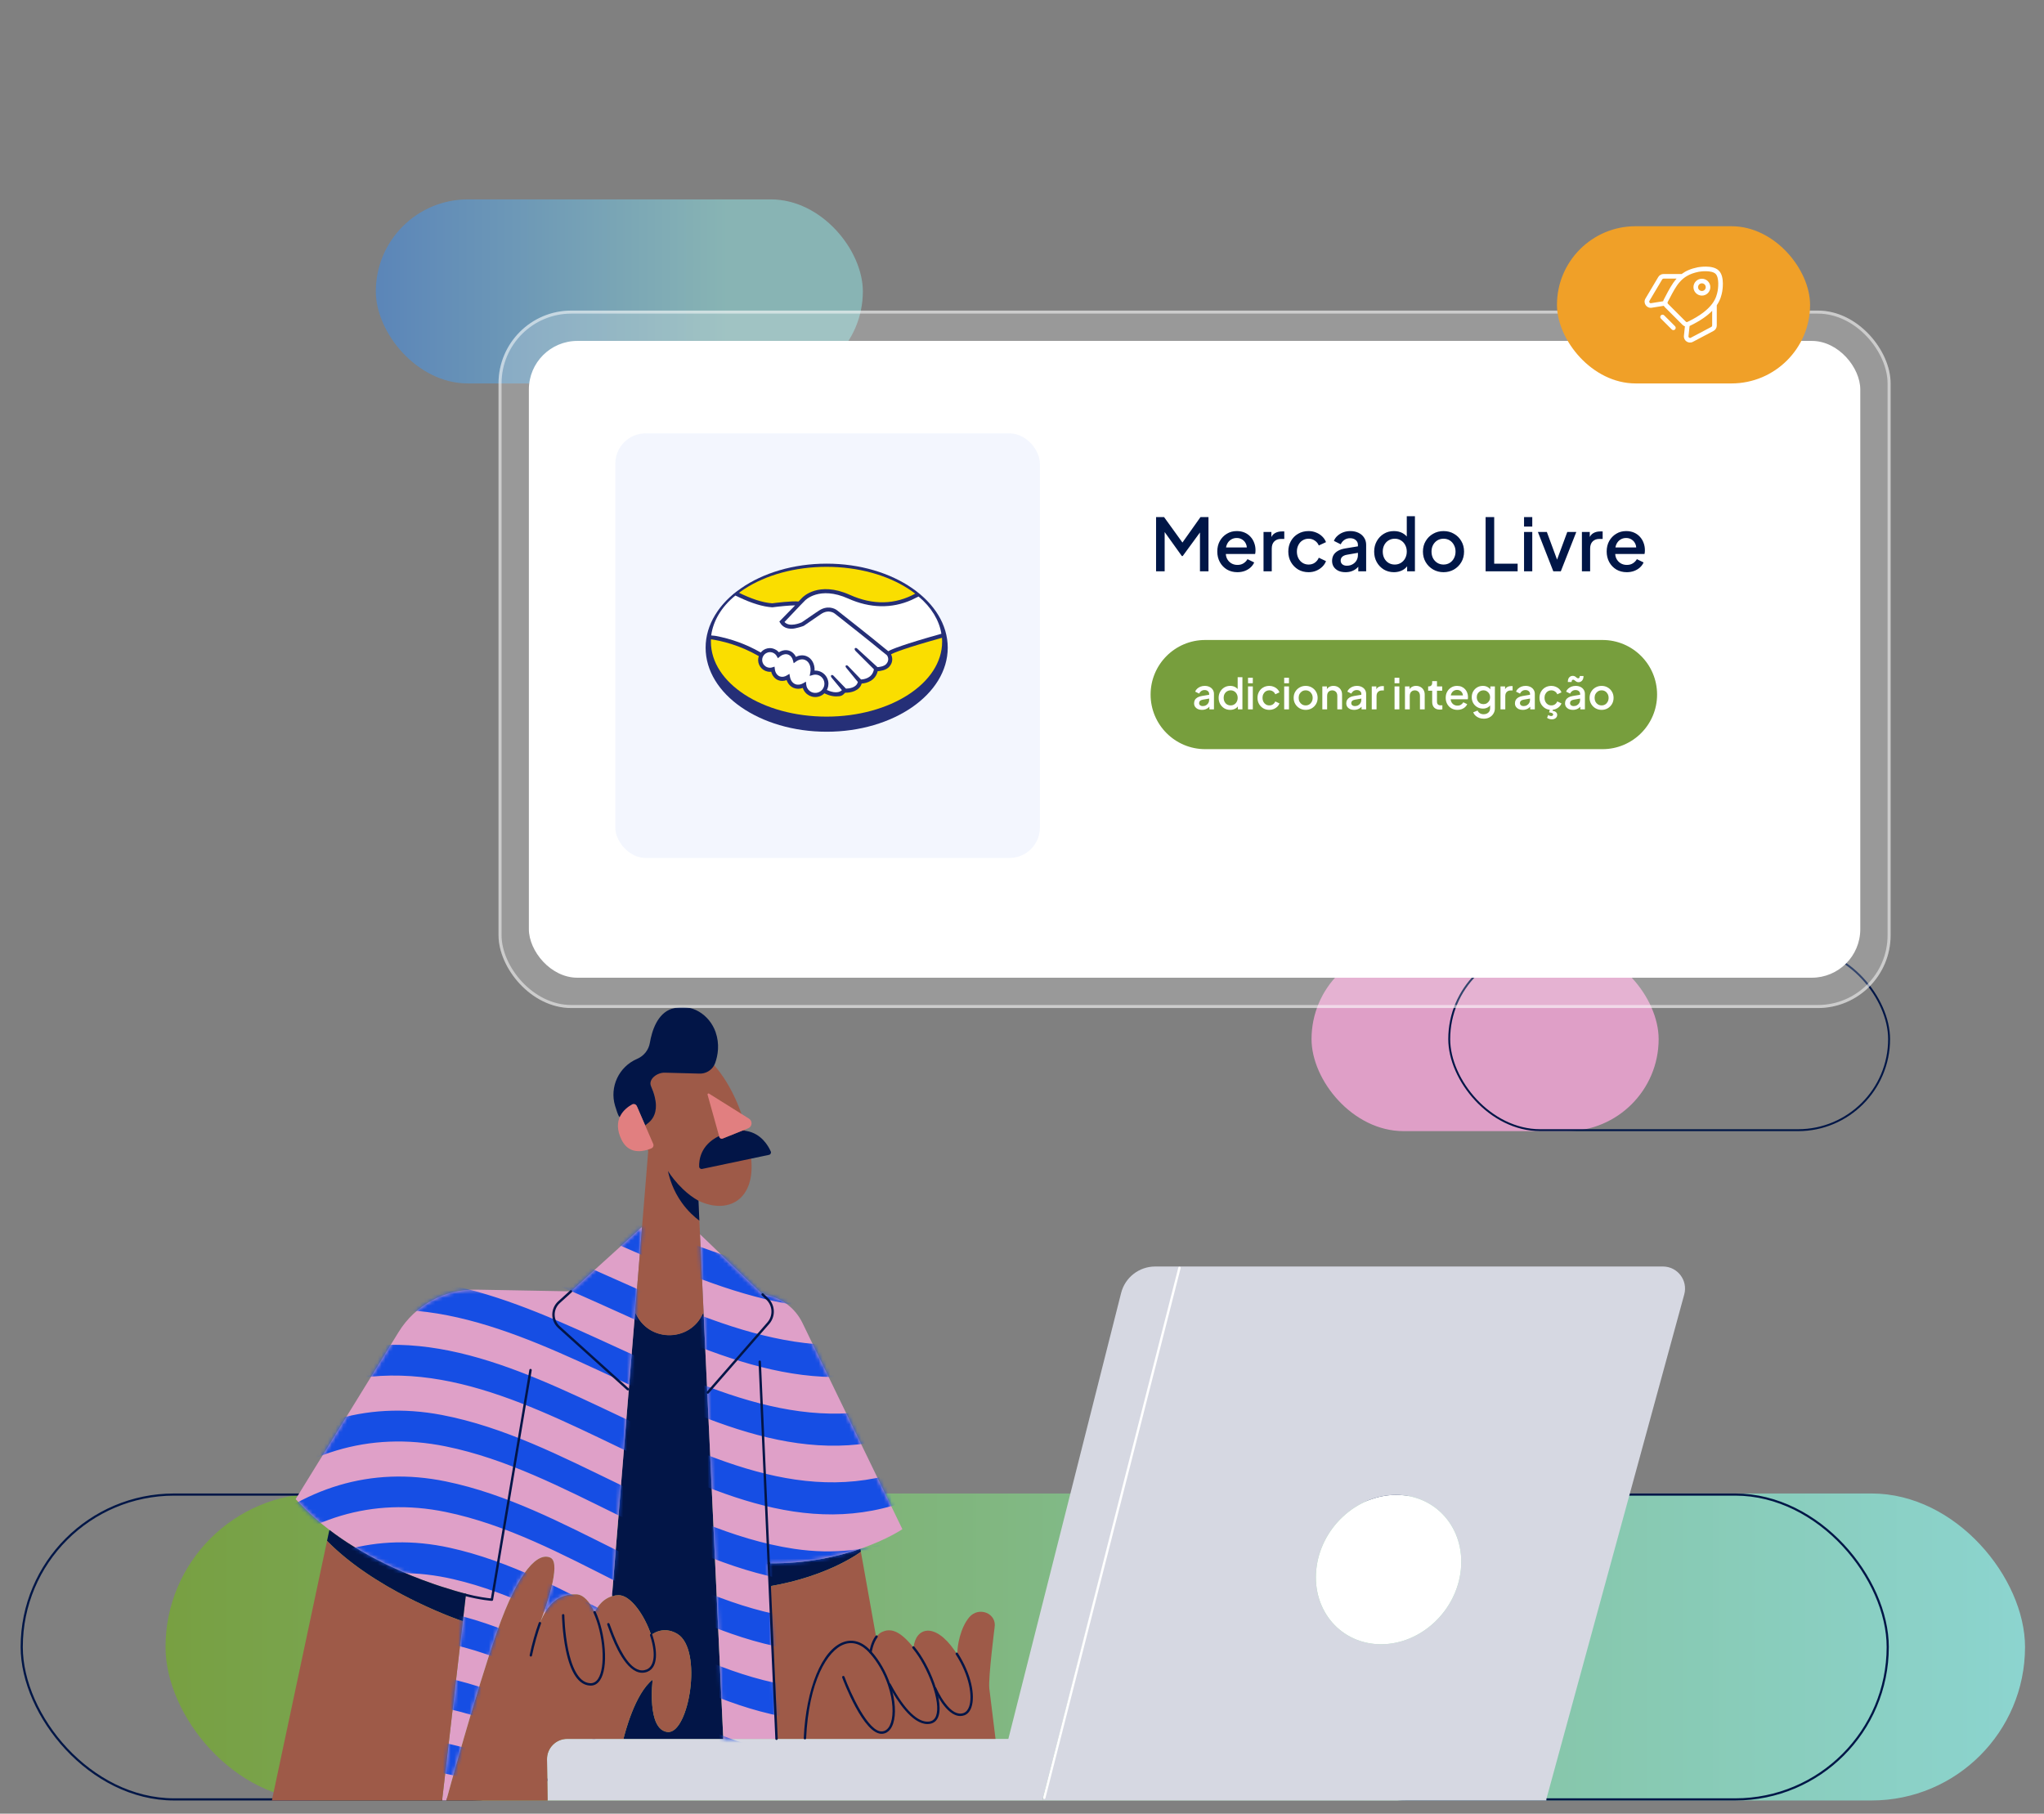 <svg width="533" height="473" viewBox="0 0 533 473" fill="none" xmlns="http://www.w3.org/2000/svg">
<rect x="0" y="0" width="533" height="473" fill="#808080" stroke="none"/>
<g clip-path="url(#clip0_571_16920)">
<rect x="43.16" y="389.5" width="484.894" height="80.064" rx="40.032" fill="url(#paint0_linear_571_16920)"/>
<rect x="5.665" y="389.782" width="157.309" height="79.5" rx="39.75" stroke="#001647" stroke-width="0.564"/>
<rect x="327.048" y="389.782" width="165.202" height="79.5" rx="39.75" stroke="#001647" stroke-width="0.564"/>
<g clip-path="url(#clip1_571_16920)">
<path d="M162.581 453.5H262.942L292.344 337.221C293.372 333.154 297.033 330.305 301.226 330.305H307.561V330.655L271.843 469.427V469.707H142.793V469.192L142.637 458.846C142.594 455.908 144.966 453.5 147.905 453.5H162.581Z" fill="#D6D8E2"/>
<path d="M433.632 330.305C437.433 330.305 440.191 333.919 439.19 337.586L403.237 469.192V469.707H271.844V469.427L307.562 330.655V330.305H433.632ZM380.942 409.344C382.024 398.589 374.459 389.871 364.047 389.871C353.635 389.871 344.317 398.589 343.235 409.344C342.152 420.1 349.715 428.818 360.13 428.818C370.544 428.818 379.859 420.1 380.942 409.344Z" fill="#D6D8E2"/>
<path d="M364.048 389.871C374.46 389.871 382.025 398.589 380.943 409.344C379.86 420.1 370.543 428.819 360.131 428.819C349.718 428.819 342.153 420.1 343.236 409.344C344.318 398.589 353.636 389.871 364.048 389.871Z" fill="white"/>
<path d="M224.376 404.081L224.492 404.73L224.416 404.744C224.416 404.744 216.179 411.069 200.76 413.684H200.715L200.449 407.716L200.526 407.712C210.312 407.82 218.414 405.972 224.326 403.933L224.376 404.081Z" fill="#021547"/>
<path d="M231.845 439.372L231.97 439.33C232.146 439.565 237.239 449.987 242.334 449.284C245.229 448.884 245.155 444.838 243.769 440.357L243.858 440.33C243.956 440.558 247.369 448.445 251.351 447.059C254.375 446.01 254.233 438.648 249.491 431.297L249.653 431.191C249.594 429.318 250.414 424.515 252.755 421.764C255.212 418.877 259.984 420.718 259.354 424.457C259.354 424.457 257.705 437.383 257.966 440.268L259.588 453.422V453.5H209.895V453.324C210.832 432.947 219.967 423.053 226.993 430.898C229.247 433.416 230.856 436.427 231.845 439.372Z" fill="#9E5A48"/>
<path d="M243.859 440.33L243.77 440.357C243.77 440.357 243.768 440.355 243.768 440.353C242.714 436.945 240.9 433.285 239.054 430.782C238.758 430.38 238.467 430.003 238.188 429.65L238.235 429.611C238.762 424.515 243.681 422.877 248.95 430.488C249.137 430.757 249.317 431.027 249.492 431.297C254.234 438.648 254.375 446.01 251.352 447.059C247.37 448.444 243.957 440.558 243.859 440.33Z" fill="#9E5A48"/>
<path d="M243.769 440.357C245.154 444.838 245.229 448.884 242.334 449.284C237.239 449.987 232.145 439.565 231.969 439.33L231.845 439.372C230.856 436.427 229.246 433.416 226.992 430.898C226.992 430.898 227.334 428.462 228.574 426.819C228.952 426.318 229.416 425.89 229.978 425.629C232.029 424.677 234.42 424.939 238.186 429.65C238.466 430.003 238.757 430.38 239.053 430.782C240.899 433.285 242.713 436.946 243.767 440.353C243.767 440.353 243.767 440.354 243.769 440.357Z" fill="#9E5A48"/>
<path d="M228.426 426.741L228.574 426.819C227.334 428.462 226.991 430.899 226.991 430.899C219.966 423.054 210.831 432.947 209.893 453.324V453.5H202.488V453.471L200.715 413.686H200.76C216.179 411.069 224.416 404.744 224.416 404.744L224.493 404.73L228.426 426.741Z" fill="#9E5A48"/>
<path d="M188.583 453.032V453.5H162.582C162.916 452.103 165.539 441.68 170.197 438.043C170.197 438.043 168.556 451.157 174.099 451.705C179.643 452.25 183.392 430.119 176.598 426.098C172.772 423.833 169.807 426.409 169.807 426.409H169.798C168.098 421.272 164.436 415.984 161.296 416.026C160.68 416.034 160.116 416.127 159.602 416.281L159.598 416.086L163.971 362.334L165.587 342.472L165.746 342.484L165.972 342.932C169.628 350.153 180.032 349.885 183.311 342.484L183.477 342.476L184.433 363.178L188.583 453.032Z" fill="#021547"/>
<path d="M155.034 420.443L155.13 420.399C155.13 420.399 156.451 417.214 159.603 416.281C160.117 416.127 160.681 416.034 161.297 416.026C164.437 415.984 168.099 421.272 169.799 426.411H169.808C169.808 426.411 172.773 423.833 176.599 426.098C183.393 430.119 179.644 452.25 174.1 451.705C168.557 451.157 170.198 438.043 170.198 438.043C165.54 441.68 162.917 452.103 162.583 453.5H147.907C144.968 453.5 142.596 455.908 142.639 458.847L142.795 469.193V469.707H116.336C116.62 468.662 124.011 441.549 129.6 425.55C135.3 409.234 140.452 404.705 143.575 406.267C146.511 407.735 142.183 419.665 140.786 423.321C142.824 418.242 145.669 415.63 150.29 415.791C152.168 415.858 153.805 417.753 155.034 420.443Z" fill="#9E5A48"/>
<path d="M224.33 403.933C231.368 401.507 235.308 398.811 235.308 398.811L209.245 345.01C207.311 341.014 203.518 338.237 199.121 337.598L198.889 337.565L198.86 337.594L182.612 321.96L182.531 321.964L183.479 342.476L184.435 363.178L188.585 453.032V453.5H202.491V453.471L200.718 413.686L200.453 407.716L200.529 407.712C210.315 407.82 218.418 405.972 224.33 403.933Z" fill="#DFA0C8"/>
<path d="M148.883 336.785L124.253 336.337C116.008 336.155 108.283 340.356 103.955 347.378L77.098 390.966C78.701 392.739 80.403 394.4 82.174 395.956C83.398 397.03 84.652 398.054 85.932 399.029C86.811 399.699 87.703 400.348 88.603 400.974C88.779 401.097 88.955 401.219 89.132 401.339C89.517 401.603 89.903 401.862 90.293 402.117C90.432 402.208 90.569 402.299 90.708 402.388C91.803 403.102 92.908 403.782 94.015 404.433C94.214 404.549 94.411 404.665 94.611 404.78C94.756 404.865 94.903 404.95 95.052 405.033C95.233 405.136 95.413 405.238 95.596 405.339C95.799 405.456 96.004 405.57 96.209 405.682C96.413 405.794 96.618 405.906 96.821 406.015C97.026 406.127 97.232 406.237 97.435 406.345L101.099 408.197C101.303 408.295 101.504 408.39 101.705 408.485C105.591 410.321 109.363 411.807 112.787 412.998C112.982 413.066 113.177 413.133 113.37 413.199C113.757 413.332 114.141 413.46 114.519 413.585C114.707 413.647 114.894 413.709 115.081 413.769C116.196 414.134 117.266 414.464 118.278 414.761C118.446 414.81 118.614 414.86 118.778 414.908C118.944 414.955 119.108 415.003 119.27 415.049C119.491 415.113 119.711 415.175 119.927 415.235C120.184 415.306 120.435 415.376 120.684 415.443C120.987 415.526 121.283 415.605 121.571 415.681L121.48 416.026L120.7 422.767L115.273 469.661V469.707H116.335C116.619 468.662 124.01 441.549 129.599 425.55C135.3 409.234 140.451 404.705 143.574 406.266C146.51 407.735 142.182 419.665 140.785 423.321C142.823 418.242 145.668 415.629 150.289 415.791C152.168 415.858 153.804 417.753 155.034 420.443L155.129 420.399C155.129 420.399 156.45 417.214 159.602 416.281L159.598 416.086L163.971 362.334L165.587 342.472L167.408 320.085L167.308 320.077L148.883 336.785Z" fill="#DFA0C8"/>
<path d="M121.57 415.681L121.479 416.026L120.699 422.767L120.465 422.74C120.465 422.74 120.162 422.639 119.606 422.438C119.536 422.413 119.463 422.386 119.384 422.359C119.015 422.224 118.559 422.054 118.024 421.849C117.906 421.803 117.783 421.755 117.657 421.708C117.582 421.679 117.505 421.647 117.429 421.618C117.31 421.573 117.19 421.525 117.066 421.475C116.844 421.388 116.614 421.297 116.375 421.2C116.244 421.148 116.11 421.092 115.973 421.038C115.801 420.967 115.622 420.895 115.442 420.82C115.322 420.77 115.199 420.718 115.075 420.667C114.7 420.511 114.308 420.345 113.901 420.171C113.721 420.094 113.538 420.015 113.354 419.935C113.076 419.814 112.792 419.69 112.501 419.559C112.404 419.518 112.306 419.474 112.209 419.431C111.817 419.256 111.417 419.074 111.006 418.885C110.739 418.761 110.465 418.634 110.189 418.506C109.623 418.242 109.042 417.964 108.449 417.674C108.339 417.62 108.227 417.566 108.117 417.512C107.759 417.338 107.396 417.158 107.029 416.971C106.651 416.78 106.27 416.585 105.884 416.386C105.575 416.229 105.264 416.065 104.951 415.899C104.563 415.692 104.171 415.482 103.775 415.269C102.999 414.848 102.213 414.408 101.421 413.95C101.177 413.809 100.934 413.666 100.689 413.523C99.708 412.946 98.723 412.345 97.736 411.718C97.489 411.561 97.245 411.403 96.998 411.243C96.751 411.084 96.504 410.922 96.26 410.758C96.034 410.609 95.81 410.46 95.586 410.308C95.132 409.999 94.677 409.686 94.227 409.367C94.03 409.23 93.833 409.089 93.638 408.946C93.607 408.927 93.578 408.904 93.549 408.884C93.417 408.788 93.284 408.693 93.153 408.595L92.606 408.191C92.38 408.023 92.154 407.853 91.93 407.681C91.89 407.652 91.851 407.623 91.814 407.592C91.621 407.444 91.428 407.295 91.237 407.146C91.187 407.108 91.14 407.071 91.092 407.032C90.893 406.876 90.694 406.716 90.495 406.557C90.466 406.536 90.437 406.511 90.408 406.486C90.227 406.343 90.049 406.196 89.871 406.049C89.781 405.976 89.692 405.904 89.605 405.829C89.433 405.688 89.263 405.545 89.095 405.4C89.082 405.391 89.072 405.383 89.064 405.373C88.84 405.184 88.616 404.991 88.396 404.796C88.203 404.628 88.012 404.46 87.824 404.288C87.737 404.211 87.65 404.133 87.562 404.054C87.415 403.919 87.27 403.786 87.125 403.651C87.077 403.608 87.031 403.564 86.984 403.519C86.808 403.355 86.631 403.189 86.457 403.021C86.418 402.984 86.376 402.944 86.337 402.905C86.167 402.741 85.997 402.575 85.829 402.407C85.777 402.359 85.727 402.308 85.675 402.256C85.543 402.123 85.412 401.992 85.281 401.858L85.818 399.334L85.93 399.029C86.81 399.699 87.701 400.348 88.601 400.974C88.778 401.097 88.954 401.219 89.13 401.339C89.516 401.603 89.902 401.862 90.291 402.117C90.428 402.208 90.567 402.299 90.706 402.389C91.801 403.102 92.906 403.782 94.014 404.433C94.211 404.549 94.41 404.666 94.609 404.78C94.754 404.865 94.901 404.95 95.051 405.033C95.231 405.136 95.414 405.24 95.594 405.339C95.799 405.456 96.003 405.57 96.208 405.682C96.413 405.796 96.616 405.906 96.82 406.016C97.025 406.128 97.23 406.237 97.433 406.345C98.456 406.889 99.474 407.409 100.49 407.903C100.693 408.002 100.897 408.102 101.098 408.197C101.301 408.295 101.502 408.392 101.703 408.485C105.59 410.321 109.362 411.808 112.785 412.998C112.98 413.066 113.175 413.133 113.368 413.199C113.756 413.332 114.14 413.46 114.517 413.585C114.706 413.649 114.894 413.709 115.079 413.769C116.195 414.134 117.265 414.464 118.277 414.761C118.445 414.812 118.613 414.86 118.777 414.908C118.942 414.955 119.106 415.003 119.268 415.049C119.49 415.113 119.71 415.175 119.925 415.235C120.183 415.308 120.436 415.376 120.682 415.443C120.985 415.526 121.282 415.605 121.57 415.681Z" fill="#021547"/>
<path d="M85.677 402.256C85.728 402.308 85.778 402.36 85.83 402.407C85.998 402.577 86.168 402.741 86.338 402.905C86.377 402.944 86.419 402.984 86.458 403.021C86.632 403.189 86.809 403.355 86.985 403.519C87.033 403.564 87.078 403.608 87.126 403.651C87.271 403.786 87.416 403.921 87.564 404.054C87.651 404.133 87.738 404.211 87.825 404.288C88.014 404.46 88.204 404.63 88.397 404.796C88.617 404.991 88.841 405.184 89.065 405.373C89.073 405.383 89.084 405.391 89.096 405.4C89.264 405.545 89.434 405.688 89.606 405.829C89.693 405.904 89.782 405.976 89.872 406.049C90.05 406.198 90.228 406.343 90.409 406.486C90.438 406.511 90.467 406.536 90.496 406.557C90.695 406.719 90.892 406.876 91.093 407.032C91.141 407.071 91.189 407.108 91.238 407.146C91.429 407.297 91.622 407.444 91.815 407.592C91.852 407.623 91.891 407.652 91.931 407.681C92.155 407.853 92.381 408.023 92.607 408.191C92.79 408.328 92.972 408.463 93.154 408.595C93.287 408.693 93.418 408.788 93.55 408.884C93.58 408.904 93.609 408.927 93.64 408.946C93.837 409.089 94.032 409.23 94.229 409.367C94.679 409.686 95.133 409.999 95.587 410.308C95.811 410.46 96.037 410.611 96.261 410.758C96.508 410.922 96.752 411.084 96.999 411.243C97.246 411.405 97.491 411.563 97.737 411.718C98.725 412.347 99.712 412.948 100.69 413.523C100.935 413.668 101.18 413.811 101.423 413.95C102.215 414.408 103.001 414.848 103.776 415.269C104.172 415.484 104.564 415.694 104.952 415.899C105.265 416.065 105.576 416.229 105.885 416.386C106.271 416.585 106.653 416.78 107.03 416.971C107.397 417.158 107.76 417.338 108.119 417.512C108.231 417.568 108.341 417.622 108.45 417.674C109.044 417.965 109.624 418.242 110.19 418.506C110.466 418.636 110.738 418.763 111.007 418.885C111.418 419.074 111.818 419.256 112.21 419.431C112.31 419.474 112.405 419.518 112.503 419.559C112.793 419.69 113.077 419.814 113.355 419.935C113.542 420.015 113.724 420.094 113.902 420.171C114.309 420.345 114.701 420.511 115.076 420.667C115.201 420.718 115.323 420.77 115.443 420.82C115.624 420.895 115.802 420.967 115.974 421.038C116.111 421.094 116.246 421.148 116.376 421.2C116.615 421.297 116.845 421.388 117.067 421.475C117.191 421.523 117.312 421.571 117.43 421.618C117.507 421.648 117.583 421.679 117.658 421.708C117.784 421.755 117.907 421.803 118.025 421.849C118.56 422.054 119.016 422.224 119.385 422.359C119.464 422.386 119.537 422.413 119.607 422.438C120.163 422.639 120.466 422.74 120.466 422.74L120.7 422.767L115.273 469.661V469.707H70.891V469.582L85.282 401.858C85.413 401.992 85.544 402.123 85.677 402.256Z" fill="#9E5A48"/>
<path d="M195.885 302.239C196.949 312.887 189.876 316.861 182.055 313.115L182.371 318.451L182.532 322.004L183.48 342.515L183.314 342.523C180.036 349.925 169.632 350.192 165.976 342.971L165.75 342.523L165.59 342.511L167.411 320.125L169.028 300.248L168.912 299.883C169.283 299.767 168.159 293.353 168.159 293.353C168.159 293.353 173.244 291.231 169.702 283.16C168.906 281.348 171.274 279.564 173.254 279.616L182.356 279.859C183.928 279.902 185.38 279.069 186.132 277.731C186.309 277.909 190.384 282.102 193.289 290.366L193.368 290.561L195.881 302.203C195.883 302.216 195.883 302.226 195.885 302.239Z" fill="#9E5A48"/>
<path d="M200.99 300.302C200.347 298.84 198.518 295.623 194.657 294.958C194.333 294.9 193.997 294.862 193.643 294.844L188.454 296.926C188.087 297.073 187.674 296.87 187.569 296.488L187.506 296.266C182.617 298.643 182.258 302.616 182.318 304.265C182.332 304.659 182.702 304.941 183.087 304.86L195.882 302.164L200.538 301.183C200.936 301.1 201.156 300.673 200.992 300.302H200.99Z" fill="#021547"/>
<path d="M182.365 318.354C181.054 317.362 179.379 315.863 177.834 313.721C175.519 310.507 174.586 307.348 174.18 305.401C175.032 306.753 176.316 308.42 178.091 310.125C179.416 311.396 180.766 312.385 182.145 313.161L182.365 318.356V318.354Z" fill="#021547"/>
<path d="M186.202 277.868C185.449 279.205 183.997 280.039 182.426 279.995L173.324 279.753C171.343 279.701 168.975 281.484 169.771 283.297C170.157 284.178 170.491 285.087 170.721 286.022C170.9 286.741 171.018 287.478 171.039 288.218C171.053 288.796 171.007 289.377 170.877 289.941C170.771 290.395 170.613 290.835 170.396 291.248C170.217 291.586 170 291.903 169.749 292.191C169.55 292.421 169.33 292.635 169.095 292.83C168.95 292.952 168.797 293.064 168.647 293.18C168.575 293.236 168.303 293.543 168.216 293.46C168.208 293.452 168.202 293.429 168.197 293.417C168.177 293.371 168.158 293.326 168.137 293.278L167.94 292.824L167.345 291.451L166.688 289.935L166.215 288.842L166.122 288.626C165.916 288.154 165.348 287.955 164.896 288.203C163.988 288.703 162.582 289.682 161.794 291.256C161.771 291.302 161.75 291.345 161.727 291.391L161.427 291.19C161.153 290.771 160.782 289.707 160.386 288.386C158.911 283.454 161.385 278.202 166.111 276.163C166.128 276.157 166.147 276.149 166.163 276.142C167.895 275.396 169.147 273.832 169.46 271.974C169.983 268.89 171.391 264.322 175.188 263.084C180.397 261.386 185.082 264.782 186.604 269.175C187.703 272.341 187.206 275.213 186.498 277.212C186.417 277.441 186.318 277.658 186.202 277.866V277.868Z" fill="#021547"/>
<path d="M195.31 291.739C196.295 292.355 196.165 293.829 195.086 294.263L193.643 294.844L188.454 296.926C188.087 297.073 187.675 296.87 187.569 296.488L187.507 296.266L184.506 285.495C184.444 285.273 184.688 285.091 184.885 285.213L193.224 290.433L195.312 291.739H195.31Z" fill="#E17F80"/>
<path d="M170.334 298.327C170.527 298.771 170.324 299.29 169.88 299.483C169.608 299.599 169.282 299.727 168.911 299.843H168.909C166.931 300.468 163.77 300.76 162.06 297.222C160.822 294.657 160.969 292.687 161.657 291.217C161.68 291.171 161.701 291.127 161.724 291.082C162.512 289.508 163.918 288.529 164.826 288.029C165.278 287.78 165.846 287.979 166.052 288.452L168.159 293.313L170.334 298.327Z" fill="#E17F80"/>
<mask id="mask0_571_16920" style="mask-type:luminance" maskUnits="userSpaceOnUse" x="77" y="320" width="159" height="150">
<path d="M224.328 403.934C231.366 401.507 235.306 398.811 235.306 398.811L209.244 345.01C207.309 341.014 203.516 338.237 199.119 337.598L198.887 337.565L198.858 337.594L182.61 321.96L182.529 321.964L183.477 342.476L184.433 363.178L188.583 453.032V453.5H202.489V453.471L200.716 413.686L200.451 407.716L200.528 407.712C210.314 407.82 218.416 405.972 224.328 403.934ZM148.883 336.785L124.253 336.337C116.008 336.155 108.283 340.356 103.955 347.378L77.098 390.966C78.701 392.739 80.403 394.401 82.174 395.956C83.398 397.03 84.652 398.054 85.932 399.029C86.811 399.699 87.703 400.348 88.603 400.974C88.779 401.097 88.955 401.219 89.132 401.339C89.517 401.603 89.903 401.862 90.293 402.117C90.432 402.208 90.569 402.299 90.708 402.389C91.803 403.102 92.908 403.782 94.015 404.433C94.214 404.549 94.411 404.666 94.611 404.78C94.756 404.865 94.903 404.95 95.052 405.033C95.233 405.136 95.413 405.238 95.596 405.34C95.799 405.456 96.004 405.57 96.209 405.682C96.413 405.794 96.618 405.906 96.821 406.016C97.026 406.128 97.232 406.237 97.435 406.345L101.099 408.197C101.303 408.295 101.504 408.39 101.705 408.485C105.591 410.321 109.363 411.808 112.787 412.998C112.982 413.066 113.177 413.133 113.37 413.199C113.757 413.332 114.141 413.46 114.519 413.585C114.707 413.647 114.894 413.709 115.081 413.769C116.196 414.134 117.266 414.464 118.278 414.761C118.446 414.81 118.614 414.86 118.778 414.908C118.944 414.956 119.108 415.003 119.27 415.049C119.491 415.113 119.711 415.175 119.927 415.236C120.184 415.306 120.435 415.377 120.684 415.443C120.987 415.526 121.283 415.605 121.571 415.681L121.48 416.026L120.7 422.767L115.273 469.661V469.707H116.335C116.619 468.662 124.01 441.549 129.599 425.55C135.3 409.234 140.451 404.705 143.574 406.267C146.51 407.735 142.182 419.665 140.785 423.321C142.823 418.242 145.668 415.63 150.289 415.791C152.168 415.858 153.804 417.753 155.034 420.443L155.129 420.399C155.129 420.399 156.45 417.214 159.602 416.281L159.598 416.086L163.971 362.334L165.587 342.472L167.408 320.085L167.308 320.077L148.883 336.785Z" fill="white"/>
</mask>
<g mask="url(#mask0_571_16920)">
<path d="M71.459 476.098C84.658 464.298 100.122 458.923 117.639 462.882C132.222 466.177 145.479 473.948 158.349 481.258C171.036 488.466 183.873 496.172 198.016 500.179C215.358 505.091 231.241 501.545 245.239 490.247C245.588 487.319 245.934 484.389 246.282 481.461C231.992 493.117 215.734 496.759 197.966 491.765C183.866 487.802 171.024 480.181 158.334 473.077C145.44 465.86 132.203 458.235 117.656 454.938C99.697 450.869 83.874 456.395 70.384 468.57C70.743 471.08 71.102 473.589 71.461 476.098H71.459ZM249.565 376.759C192.114 413.562 140.877 333.712 82.286 354.112C82.555 356.735 82.825 359.356 83.092 361.979C141.168 342.136 191.633 421.536 248.626 385.398C248.939 382.518 249.252 379.637 249.563 376.759H249.565ZM251.572 358.261C193.134 396.46 140.251 315.708 80.556 337.266C80.826 339.89 81.095 342.511 81.363 345.134C140.548 324.127 192.653 404.437 250.633 366.9C250.946 364.02 251.259 361.14 251.57 358.261H251.572ZM255.589 321.261C195.197 362.241 138.978 279.697 77.099 303.574C77.369 306.197 77.638 308.819 77.906 311.442C139.272 288.11 194.718 370.225 254.65 329.901C254.963 327.02 255.276 324.14 255.587 321.261H255.589ZM253.582 339.761C194.179 379.357 139.606 297.693 78.829 320.421C79.098 323.045 79.368 325.666 79.635 328.289C139.911 306.106 193.684 387.35 252.642 348.403C252.956 345.522 253.269 342.642 253.58 339.763L253.582 339.761ZM67.375 425.084C82.116 412.421 99.203 407.432 118.261 411.859C133.431 415.383 147.358 423.062 161.07 430.179C174.69 437.25 188.675 444.681 203.88 447.638C223.502 451.454 240.499 444.641 254.766 431.145C255.125 428.201 255.484 425.254 255.842 422.309C241.608 435.88 224.595 442.955 204.911 439.447C189.354 436.674 175.009 429.126 161.086 421.996C147.051 414.81 132.794 407.059 117.262 403.652C98.141 399.458 81.019 404.78 66.33 417.506C66.678 420.032 67.025 422.558 67.373 425.084H67.375ZM65.14 408.859C79.795 396.041 96.937 390.359 116.194 394.315C132.108 397.584 146.723 405.404 161.103 412.656C175.072 419.7 189.418 427.106 204.963 429.882C225.157 433.489 242.531 426.204 257.066 412.224C257.425 409.28 257.783 406.333 258.142 403.388C243.317 417.749 225.592 425.181 204.942 421.511C189.443 418.755 175.082 411.422 161.117 404.475C146.728 397.316 132.118 389.606 116.241 386.35C96.537 382.308 79.051 388.096 64.093 401.283C64.441 403.809 64.787 406.335 65.136 408.861L65.14 408.859ZM61.863 385.056C62.212 387.582 62.558 390.108 62.906 392.634C78.18 379.046 96.032 373.113 116.233 377.219C132.085 380.44 146.734 388.071 161.14 395.133C175.455 402.15 190.166 409.518 206.047 412.141C226.808 415.571 244.596 407.733 259.374 393.301C259.733 390.357 260.091 387.41 260.45 384.465C245.7 398.971 227.934 407.063 207.08 403.934C190.851 401.497 175.781 394.021 161.157 386.947C146.425 379.822 131.446 372.124 115.233 369.026C94.967 365.152 77.072 371.421 61.863 385.054V385.056ZM71.844 457.534C86.072 445.792 102.393 441.744 120.289 446.499C134.772 450.346 147.976 458.048 161.001 465.225C173.927 472.347 187.191 479.841 201.713 483.132C220.145 487.309 236.393 481.544 250.158 468.987C250.517 466.042 250.876 463.096 251.234 460.151C237.166 473.099 220.613 478.993 201.699 474.721C187.213 471.449 173.956 464.07 161.016 457.042C147.675 449.799 134.136 441.989 119.29 438.277C101.269 433.773 84.977 438.138 70.797 449.956C71.145 452.482 71.492 455.008 71.84 457.534H71.844ZM69.609 441.309C83.748 429.397 100.112 424.661 118.226 428.924C133.458 432.51 147.352 440.386 161.036 447.702C174.308 454.799 187.933 462.266 202.8 465.377C221.816 469.356 238.427 463.112 252.464 450.066C252.823 447.122 253.182 444.175 253.54 441.23C239.217 454.653 222.272 461.043 202.783 456.991C187.962 453.909 174.327 446.516 161.055 439.521C147.36 432.302 133.472 424.54 118.278 420.974C99.705 416.615 83.005 421.457 68.568 433.733C68.916 436.259 69.262 438.785 69.611 441.311L69.609 441.309Z" fill="#164EE4"/>
</g>
<path d="M200.452 408.027C200.288 408.027 200.152 407.898 200.141 407.733C200.131 407.56 200.264 407.413 200.434 407.405L200.51 407.401C200.68 407.392 200.828 407.523 200.838 407.695C200.848 407.867 200.716 408.015 200.546 408.023L200.469 408.027C200.469 408.027 200.456 408.027 200.452 408.027Z" fill="#021547"/>
<path d="M200.718 413.997C200.552 413.997 200.415 413.867 200.407 413.701C200.398 413.529 200.531 413.383 200.703 413.377H200.749C200.917 413.359 201.066 413.5 201.072 413.672C201.079 413.844 200.948 413.989 200.776 413.995H200.73C200.73 413.995 200.722 413.997 200.716 413.997H200.718Z" fill="#021547"/>
<path d="M167.466 436.257C166.942 436.257 166.417 436.139 165.894 435.902C162.12 434.198 159.472 426.795 158.601 424.362C158.501 424.086 158.408 423.827 158.379 423.763C158.294 423.628 158.327 423.448 158.456 423.35C158.593 423.246 158.788 423.275 158.891 423.412C158.943 423.483 158.978 423.572 159.186 424.153C161.463 430.513 163.806 434.275 166.149 435.334C166.979 435.71 167.779 435.732 168.596 435.409C170.243 434.754 171.346 432.072 169.503 426.508C169.449 426.345 169.538 426.17 169.7 426.114C169.861 426.06 170.038 426.15 170.094 426.311C171.392 430.231 171.74 434.83 168.827 435.988C168.377 436.166 167.92 436.255 167.466 436.255V436.257ZM158.381 423.769C158.381 423.769 158.389 423.781 158.394 423.786C158.389 423.779 158.385 423.775 158.381 423.769Z" fill="#021547"/>
<path d="M138.421 432.029C138.4 432.029 138.379 432.029 138.357 432.022C138.189 431.987 138.081 431.823 138.116 431.655C138.705 428.818 139.638 425.505 140.493 423.213C140.553 423.051 140.731 422.97 140.893 423.031C141.055 423.091 141.135 423.269 141.075 423.431C140.229 425.695 139.306 428.974 138.724 431.782C138.693 431.929 138.564 432.031 138.419 432.031L138.421 432.029Z" fill="#021547"/>
<path d="M154.017 439.606C153.967 439.606 153.917 439.606 153.867 439.602C150.919 439.465 148.791 436.338 147.545 430.31C146.618 425.822 146.543 421.301 146.543 421.26C146.543 421.088 146.682 420.949 146.854 420.949C147.026 420.949 147.165 421.088 147.165 421.26C147.165 421.301 147.227 425.702 148.156 430.189C148.969 434.117 150.624 438.831 153.897 438.982C154.724 439.015 155.41 438.644 155.939 437.86C157.965 434.859 157.376 426.297 154.753 420.575C154.68 420.42 154.749 420.235 154.906 420.163C155.062 420.092 155.247 420.161 155.319 420.316C156.57 423.041 157.436 426.593 157.7 430.059C157.978 433.717 157.536 436.612 156.458 438.208C155.829 439.137 155.01 439.608 154.021 439.608L154.017 439.606Z" fill="#021547"/>
<path d="M209.897 453.635C209.897 453.635 209.887 453.635 209.883 453.635C209.711 453.627 209.578 453.482 209.586 453.31C210.184 440.311 214.348 430.239 219.945 428.246C222.471 427.346 224.988 428.192 227.228 430.691C229.355 433.068 231.056 436.037 232.143 439.272C232.499 440.322 232.785 441.398 232.993 442.472C233.704 446.141 233.397 449.313 232.174 450.956C231.637 451.678 230.948 452.086 230.129 452.167C225.264 452.663 219.845 438.121 219.617 437.503C219.557 437.342 219.64 437.163 219.802 437.103C219.963 437.043 220.142 437.126 220.202 437.288C221.709 441.377 226.419 451.908 230.067 451.549C230.703 451.485 231.245 451.161 231.674 450.585C232.779 449.102 233.049 446.039 232.383 442.59C232.18 441.545 231.902 440.494 231.554 439.471C230.492 436.313 228.837 433.42 226.763 431.106C224.708 428.81 222.423 428.024 220.154 428.831C215.691 430.422 210.887 438.615 210.208 453.337C210.2 453.502 210.063 453.633 209.897 453.633V453.635Z" fill="#021547"/>
<path d="M226.995 431.21C226.981 431.21 226.966 431.21 226.952 431.207C226.782 431.183 226.664 431.027 226.686 430.857C226.701 430.753 227.053 428.321 228.329 426.633C228.433 426.496 228.627 426.469 228.764 426.573C228.901 426.676 228.928 426.871 228.824 427.008C227.649 428.565 227.304 430.919 227.302 430.942C227.28 431.098 227.147 431.21 226.995 431.21Z" fill="#021547"/>
<path d="M241.842 449.629C237.796 449.629 233.879 443.513 231.855 439.758C231.782 439.625 231.736 439.538 231.718 439.507C231.614 439.37 231.645 439.179 231.784 439.077C231.921 438.974 232.12 439.007 232.224 439.146C232.253 439.183 232.28 439.233 232.404 439.465C235.923 445.995 239.436 449.376 242.298 448.98C242.98 448.886 243.482 448.573 243.833 448.022C244.681 446.688 244.554 443.936 243.482 440.465C243.48 440.459 243.478 440.452 243.476 440.446C242.441 437.101 240.654 433.47 238.81 430.969C238.538 430.6 238.248 430.22 237.949 429.845C237.842 429.71 237.864 429.515 237.999 429.407C238.134 429.3 238.329 429.322 238.437 429.457C238.739 429.839 239.034 430.222 239.31 430.598C241.189 433.146 243.011 436.842 244.065 440.243C244.067 440.249 244.071 440.257 244.073 440.264C244.737 442.41 245.655 446.313 244.357 448.351C243.909 449.054 243.246 449.471 242.383 449.591C242.203 449.616 242.024 449.629 241.844 449.629H241.842Z" fill="#021547"/>
<path d="M250.403 447.534C246.67 447.534 243.742 440.846 243.576 440.458C243.557 440.417 243.547 440.371 243.547 440.326C243.547 440.154 243.686 440.015 243.858 440.015C243.982 440.015 244.09 440.087 244.14 440.193C244.142 440.197 244.144 440.203 244.146 440.208C244.181 440.293 245.05 442.304 246.398 444.112C248.105 446.398 249.737 447.289 251.249 446.765C251.904 446.537 252.414 445.941 252.723 445.044C253.607 442.48 252.889 437.138 249.229 431.465C249.136 431.319 249.177 431.129 249.322 431.035C249.467 430.942 249.658 430.983 249.752 431.129C251.429 433.731 252.642 436.498 253.254 439.131C253.816 441.547 253.837 443.718 253.31 445.247C252.937 446.333 252.294 447.061 251.452 447.354C251.095 447.478 250.745 447.534 250.401 447.534H250.403Z" fill="#021547"/>
<path d="M128.273 417.508C128.273 417.508 128.261 417.508 128.253 417.508C128.224 417.508 125.289 417.307 121.185 416.225C121.019 416.181 120.92 416.011 120.963 415.845C121.007 415.679 121.177 415.58 121.343 415.623C124.661 416.498 127.195 416.787 128.012 416.863L138.037 357.266C138.066 357.096 138.225 356.982 138.395 357.011C138.565 357.04 138.679 357.199 138.65 357.369L128.578 417.249C128.553 417.4 128.423 417.508 128.271 417.508H128.273Z" fill="#021547"/>
<path d="M202.49 453.782C202.324 453.782 202.187 453.652 202.179 453.486L197.797 355.146C197.789 354.974 197.922 354.829 198.094 354.823C198.266 354.81 198.411 354.947 198.419 355.119L202.801 453.459C202.81 453.631 202.677 453.776 202.505 453.782C202.501 453.782 202.494 453.782 202.49 453.782Z" fill="#021547"/>
<path d="M184.562 363.483C184.489 363.483 184.416 363.458 184.356 363.406C184.228 363.294 184.213 363.097 184.327 362.966L200.111 344.873C201.614 343.15 201.498 340.559 199.847 338.977L198.642 337.818C198.518 337.7 198.514 337.503 198.634 337.378C198.752 337.254 198.949 337.25 199.074 337.37L200.279 338.529C202.168 340.342 202.3 343.309 200.579 345.283L184.796 363.377C184.734 363.447 184.649 363.483 184.562 363.483Z" fill="#021547"/>
<path d="M163.718 362.624C163.644 362.624 163.569 362.597 163.511 362.543L145.569 346.356C144.584 345.468 144.018 344.197 144.016 342.872C144.016 341.545 144.578 340.273 145.561 339.382L148.677 336.555C148.804 336.439 149.001 336.449 149.117 336.576C149.233 336.702 149.223 336.899 149.096 337.015L145.979 339.842C145.125 340.616 144.638 341.719 144.64 342.87C144.64 344.021 145.133 345.122 145.988 345.893L163.93 362.081C164.058 362.195 164.067 362.392 163.953 362.521C163.89 362.589 163.808 362.624 163.723 362.624H163.718Z" fill="#021547"/>
<path d="M272.311 469.178C272.286 469.178 272.259 469.176 272.234 469.168C272.068 469.126 271.967 468.956 272.01 468.79L307.264 330.579C307.305 330.413 307.475 330.311 307.641 330.355C307.807 330.396 307.909 330.566 307.865 330.732L272.611 468.944C272.576 469.085 272.45 469.178 272.311 469.178Z" fill="white"/>
</g>
<rect x="342" y="247" width="90.514" height="48" rx="24" fill="#DF9FC7"/>
<rect x="377.906" y="247.25" width="114.7" height="47.5" rx="23.75" stroke="#001647" stroke-width="0.5"/>
<rect x="98" y="52" width="127" height="48" rx="24" fill="url(#paint1_linear_571_16920)"/>
<rect x="130" y="81" width="363" height="181.895" rx="18.98" fill="white" fill-opacity="0.2"/>
<rect x="130.395" y="81.395" width="362.209" height="181.105" rx="18.585" stroke="white" stroke-opacity="0.5" stroke-width="0.791"/>
<rect x="137.91" y="88.909" width="347.183" height="166.078" rx="12.654" fill="white"/>
<rect x="160.449" y="113.029" width="110.719" height="110.719" rx="7.908" fill="#0A4EE4" fill-opacity="0.05"/>
<path d="M247.133 168.916C247.133 181.02 233 190.835 215.567 190.835C198.133 190.835 184 181.02 184 168.916C184 156.811 198.133 147 215.567 147C233 147 247.133 156.811 247.133 168.916Z" fill="#252F77"/>
<path d="M245.675 167.362C245.675 178.15 232.177 186.896 215.527 186.896C198.877 186.896 185.379 178.15 185.379 167.362C185.379 156.575 198.877 147.829 215.527 147.829C232.177 147.829 245.679 156.575 245.679 167.362H245.675Z" fill="#FADE00"/>
<path d="M246.032 166.226L245.977 165.78C245.497 161.756 243.208 157.964 239.356 154.82L239.083 154.597L238.771 154.77C233.418 157.72 227.647 157.846 221.62 155.144C213.405 151.461 209.33 155.725 209.17 155.898L208.219 156.87C206.544 156.685 202.108 157.244 201.363 157.341C198.913 157.169 195.9 156.196 192.407 154.45L192.108 154.302L191.847 154.509C187.634 157.808 185.197 161.828 184.797 166.129L185.319 166.18L185.243 166.702C188.252 167.139 192.869 168.251 197.773 171.062L197.874 171.121C197.756 171.445 197.693 171.786 197.693 172.127C197.693 173.831 199.078 175.212 200.782 175.212C200.887 175.212 200.997 175.204 201.102 175.191C201.367 176.222 202.015 177.022 202.908 177.384C203.594 177.662 204.377 177.653 205.126 177.363C205.458 178.331 206.111 179.059 206.973 179.412C207.706 179.711 208.543 179.707 209.339 179.412C209.915 181.21 211.839 182.199 213.636 181.622C214.141 181.462 214.6 181.184 214.979 180.814C215.303 180.982 216.62 181.622 218.009 181.622C219.398 181.622 219.709 181.386 220.379 180.662C221.789 180.696 224.12 180.229 224.693 178.268C226.115 178.192 228.287 177.46 228.868 175.052C229.592 175.006 231.014 174.8 231.835 173.941C232.824 172.901 232.841 171.601 232.349 170.65C233.211 170.174 236.082 169 245.594 166.352L246.027 166.234L246.032 166.226Z" fill="#252F77"/>
<path d="M210.236 178.587L210.152 177.775L209.449 178.188C208.759 178.592 208.001 178.68 207.37 178.423C206.659 178.133 206.154 177.434 205.99 176.5L205.855 175.738L205.198 176.142C204.567 176.533 203.881 176.626 203.309 176.395C202.618 176.113 202.147 175.405 202.046 174.492L201.974 173.865L201.368 174.05C201.179 174.113 200.981 174.147 200.779 174.147C199.655 174.147 198.746 173.238 198.746 172.114C198.746 171.841 198.801 171.575 198.906 171.323L199.007 171.138C199.18 170.822 199.436 170.557 199.744 170.372C199.756 170.363 199.769 170.359 199.777 170.351C199.908 170.279 200.042 170.22 200.186 170.174C200.219 170.165 200.249 170.153 200.282 170.144C200.442 170.102 200.611 170.077 200.779 170.077C201.507 170.081 202.181 170.477 202.538 171.112L202.85 171.664L203.334 171.256C204.037 170.662 204.899 170.46 205.594 170.742C206.166 170.974 206.583 171.5 206.772 172.224L206.966 172.969L207.589 172.518C208.347 171.971 209.209 171.815 209.929 172.11C211.028 172.556 211.587 173.928 211.293 175.439L211.129 176.277L211.949 176.045C212.16 175.982 212.374 175.948 212.593 175.944C213.898 175.932 214.967 176.98 214.98 178.284C214.98 178.444 214.967 178.6 214.938 178.756C214.921 178.831 214.904 178.903 214.879 178.975C214.862 179.029 214.849 179.084 214.828 179.139C214.79 179.24 214.744 179.341 214.693 179.438C214.685 179.45 214.681 179.463 214.672 179.475C214.609 179.589 214.538 179.694 214.458 179.8L214.42 179.846C213.591 180.856 212.105 181.003 211.095 180.174C210.607 179.774 210.299 179.198 210.241 178.575L210.236 178.587Z" fill="white"/>
<path d="M231.073 173.204C230.539 173.764 229.474 173.945 228.817 173.991L223.602 169.214C223.392 169.012 223.135 168.865 222.933 169.075C222.731 169.286 222.95 169.635 223.156 169.833L227.887 174.555C227.474 176.895 225.265 177.177 224.528 177.207L221.262 173.814C221.069 173.6 220.787 173.385 220.572 173.583C220.357 173.777 220.589 174.08 220.778 174.298L223.695 177.859C223.337 179.349 221.452 179.576 220.597 179.597L217.436 176.319C217.243 176.104 216.982 175.915 216.767 176.108C216.552 176.302 216.742 176.622 216.935 176.836L219.541 179.989C218.383 181.108 216.279 180.258 215.614 179.943C215.635 179.909 215.648 179.871 215.664 179.837C215.706 179.757 215.744 179.677 215.778 179.589C215.841 179.425 215.896 179.261 215.934 179.088C215.946 179.038 215.955 178.987 215.963 178.937C216.001 178.739 216.022 178.533 216.026 178.331C216.026 176.378 214.372 174.774 212.411 174.9C212.499 173.183 211.695 171.693 210.319 171.138C209.444 170.784 208.463 170.851 207.55 171.31C207.474 171.154 207.39 171.003 207.289 170.86C207.276 170.843 207.268 170.826 207.259 170.805C207.23 170.759 207.188 170.725 207.154 170.683C206.838 170.279 206.443 169.959 205.98 169.77C205.066 169.399 204.023 169.534 203.105 170.115C202.97 169.959 202.819 169.816 202.655 169.686C202.642 169.677 202.634 169.665 202.625 169.656C202.537 169.597 202.444 169.538 202.348 169.488C201.876 169.202 201.337 169.025 200.769 169.025C200.584 169.025 200.395 169.046 200.214 169.079C200.18 169.088 200.146 169.092 200.117 169.096C199.961 169.13 199.81 169.18 199.658 169.235C199.603 169.256 199.549 169.277 199.494 169.303C199.363 169.361 199.241 169.429 199.124 169.505C199.056 169.547 198.997 169.593 198.934 169.639C198.871 169.686 198.808 169.74 198.749 169.795C198.64 169.892 198.538 169.997 198.442 170.106C198.421 170.132 198.4 170.153 198.379 170.178L198.29 170.127C194.637 168.036 190.651 166.579 186.505 165.826C186.295 165.788 185.651 165.754 185.453 165.725C185.95 161.988 188.092 158.267 191.75 155.321C191.897 155.392 192.52 155.674 192.667 155.742C196.001 157.333 198.913 158.221 201.333 158.385H201.384H201.434C203.198 158.153 205.837 157.884 207.335 157.88L203.227 162.089L203.433 162.434C204.136 163.621 205.29 163.974 206.405 163.974C207.52 163.974 209.456 163.288 209.562 163.233L209.637 163.191C209.637 163.191 211.249 162.076 213.438 160.586L214.048 160.174C216.136 158.742 217.647 159.993 217.731 160.064C217.819 160.136 226.78 167.173 230.029 169.888L231.254 170.864C231.704 171.436 231.839 172.4 231.073 173.2V173.204Z" fill="white"/>
<path d="M212.833 159.719C210.838 161.074 209.323 162.122 209.066 162.303C208.712 162.463 205.859 163.662 204.562 162.219L208.822 157.732L209.912 156.617C209.946 156.579 213.633 152.719 221.171 156.099C226.853 158.645 232.535 158.763 237.707 156.461C238.124 156.276 239.117 155.783 239.53 155.569C242.863 158.372 244.93 161.798 245.477 165.287C235.738 168.01 232.472 169.323 231.638 169.837L230.687 169.079C227.433 166.36 218.46 159.31 218.393 159.26C217.652 158.612 215.665 157.791 213.447 159.315L212.837 159.727" fill="white"/>
<path d="M301.461 149V134.86H303.549L308.864 142.224H307.82L313.04 134.86H315.127V149H312.907V137.498L313.742 137.726L308.408 145.014H308.181L302.961 137.726L303.701 137.498V149H301.461ZM322.663 149.228C321.638 149.228 320.727 148.994 319.93 148.525C319.145 148.045 318.532 147.399 318.089 146.589C317.646 145.767 317.424 144.85 317.424 143.837C317.424 142.8 317.646 141.882 318.089 141.085C318.544 140.288 319.152 139.662 319.911 139.206C320.67 138.738 321.531 138.504 322.492 138.504C323.264 138.504 323.954 138.637 324.561 138.902C325.168 139.168 325.681 139.535 326.098 140.003C326.516 140.459 326.832 140.984 327.047 141.579C327.275 142.173 327.389 142.806 327.389 143.477C327.389 143.641 327.383 143.812 327.37 143.989C327.358 144.166 327.332 144.331 327.294 144.483H319.114V142.774H326.079L325.055 143.553C325.181 142.933 325.137 142.382 324.922 141.901C324.719 141.408 324.403 141.022 323.973 140.744C323.555 140.452 323.062 140.307 322.492 140.307C321.923 140.307 321.417 140.452 320.974 140.744C320.531 141.022 320.189 141.427 319.949 141.958C319.708 142.477 319.614 143.11 319.664 143.856C319.601 144.552 319.696 145.16 319.949 145.678C320.215 146.197 320.582 146.602 321.05 146.893C321.531 147.184 322.075 147.33 322.682 147.33C323.302 147.33 323.827 147.191 324.257 146.912C324.7 146.634 325.048 146.273 325.301 145.83L327.047 146.684C326.845 147.165 326.529 147.602 326.098 147.994C325.681 148.374 325.175 148.677 324.58 148.905C323.998 149.12 323.359 149.228 322.663 149.228ZM329.482 149V138.732H331.532V140.8L331.342 140.497C331.57 139.826 331.937 139.345 332.443 139.054C332.949 138.751 333.557 138.599 334.265 138.599H334.892V140.554H334C333.291 140.554 332.715 140.775 332.272 141.218C331.842 141.648 331.627 142.268 331.627 143.078V149H329.482ZM341.237 149.228C340.212 149.228 339.301 148.994 338.504 148.525C337.719 148.045 337.093 147.399 336.625 146.589C336.169 145.78 335.941 144.862 335.941 143.837C335.941 142.825 336.169 141.914 336.625 141.104C337.08 140.294 337.707 139.662 338.504 139.206C339.301 138.738 340.212 138.504 341.237 138.504C341.933 138.504 342.585 138.63 343.192 138.883C343.799 139.124 344.324 139.459 344.767 139.889C345.223 140.32 345.558 140.819 345.773 141.389L343.894 142.262C343.679 141.731 343.331 141.307 342.85 140.99C342.382 140.661 341.844 140.497 341.237 140.497C340.655 140.497 340.13 140.642 339.662 140.933C339.206 141.212 338.845 141.61 338.58 142.129C338.314 142.635 338.181 143.211 338.181 143.856C338.181 144.502 338.314 145.084 338.58 145.603C338.845 146.109 339.206 146.507 339.662 146.798C340.13 147.089 340.655 147.235 341.237 147.235C341.857 147.235 342.395 147.077 342.85 146.76C343.318 146.431 343.666 145.995 343.894 145.451L345.773 146.343C345.571 146.887 345.242 147.38 344.786 147.823C344.343 148.253 343.818 148.595 343.211 148.848C342.604 149.101 341.946 149.228 341.237 149.228ZM350.852 149.228C350.156 149.228 349.542 149.108 349.011 148.867C348.492 148.614 348.087 148.272 347.796 147.842C347.505 147.399 347.359 146.881 347.359 146.286C347.359 145.729 347.48 145.229 347.72 144.786C347.973 144.343 348.359 143.97 348.878 143.667C349.397 143.363 350.048 143.148 350.833 143.021L354.401 142.433V144.122L351.25 144.672C350.681 144.774 350.263 144.957 349.998 145.223C349.732 145.476 349.599 145.805 349.599 146.21C349.599 146.602 349.745 146.925 350.036 147.178C350.339 147.418 350.725 147.539 351.193 147.539C351.775 147.539 352.282 147.412 352.712 147.159C353.155 146.906 353.496 146.571 353.737 146.153C353.977 145.723 354.097 145.248 354.097 144.729V142.091C354.097 141.585 353.908 141.174 353.528 140.857C353.161 140.528 352.668 140.364 352.047 140.364C351.478 140.364 350.978 140.516 350.548 140.819C350.13 141.11 349.82 141.49 349.618 141.958L347.834 141.066C348.024 140.56 348.334 140.117 348.764 139.738C349.194 139.345 349.694 139.042 350.263 138.827C350.845 138.611 351.459 138.504 352.104 138.504C352.914 138.504 353.629 138.656 354.249 138.959C354.882 139.263 355.369 139.687 355.711 140.231C356.065 140.763 356.242 141.383 356.242 142.091V149H354.192V147.14L354.629 147.197C354.388 147.614 354.078 147.975 353.699 148.279C353.332 148.582 352.908 148.817 352.427 148.981C351.959 149.146 351.434 149.228 350.852 149.228ZM363.495 149.228C362.508 149.228 361.622 148.994 360.838 148.525C360.066 148.045 359.452 147.399 358.997 146.589C358.554 145.78 358.332 144.869 358.332 143.856C358.332 142.844 358.56 141.933 359.016 141.123C359.471 140.313 360.085 139.674 360.857 139.206C361.629 138.738 362.502 138.504 363.476 138.504C364.299 138.504 365.026 138.668 365.659 138.997C366.291 139.326 366.791 139.782 367.158 140.364L366.836 140.857V134.632H368.961V149H366.93V146.912L367.177 147.311C366.823 147.931 366.317 148.405 365.659 148.734C365.001 149.063 364.28 149.228 363.495 149.228ZM363.704 147.235C364.299 147.235 364.83 147.089 365.298 146.798C365.779 146.507 366.152 146.109 366.418 145.603C366.696 145.084 366.836 144.502 366.836 143.856C366.836 143.211 366.696 142.635 366.418 142.129C366.152 141.623 365.779 141.224 365.298 140.933C364.83 140.642 364.299 140.497 363.704 140.497C363.109 140.497 362.571 140.642 362.09 140.933C361.61 141.224 361.236 141.623 360.971 142.129C360.705 142.635 360.572 143.211 360.572 143.856C360.572 144.502 360.705 145.084 360.971 145.603C361.236 146.109 361.603 146.507 362.071 146.798C362.552 147.089 363.096 147.235 363.704 147.235ZM376.419 149.228C375.432 149.228 374.527 148.994 373.705 148.525C372.895 148.057 372.25 147.418 371.769 146.608C371.288 145.799 371.048 144.881 371.048 143.856C371.048 142.819 371.288 141.901 371.769 141.104C372.25 140.294 372.895 139.662 373.705 139.206C374.515 138.738 375.42 138.504 376.419 138.504C377.431 138.504 378.336 138.738 379.133 139.206C379.943 139.662 380.582 140.294 381.05 141.104C381.531 141.901 381.772 142.819 381.772 143.856C381.772 144.894 381.531 145.818 381.05 146.627C380.57 147.437 379.924 148.076 379.114 148.544C378.305 149 377.406 149.228 376.419 149.228ZM376.419 147.235C377.027 147.235 377.564 147.089 378.033 146.798C378.501 146.507 378.868 146.109 379.133 145.603C379.412 145.084 379.551 144.502 379.551 143.856C379.551 143.211 379.412 142.635 379.133 142.129C378.868 141.623 378.501 141.224 378.033 140.933C377.564 140.642 377.027 140.497 376.419 140.497C375.824 140.497 375.287 140.642 374.806 140.933C374.338 141.224 373.964 141.623 373.686 142.129C373.42 142.635 373.287 143.211 373.287 143.856C373.287 144.502 373.42 145.084 373.686 145.603C373.964 146.109 374.338 146.507 374.806 146.798C375.287 147.089 375.824 147.235 376.419 147.235ZM387.392 149V134.86H389.632V147.007H395.744V149H387.392ZM397.415 149V138.732H399.56V149H397.415ZM397.415 137.327V134.86H399.56V137.327H397.415ZM405.047 149L401.024 138.732H403.358L406.452 147.102H405.598L408.692 138.732H411.045L407.002 149H405.047ZM412.503 149V138.732H414.553V140.8L414.363 140.497C414.591 139.826 414.958 139.345 415.464 139.054C415.97 138.751 416.577 138.599 417.286 138.599H417.912V140.554H417.02C416.312 140.554 415.736 140.775 415.293 141.218C414.863 141.648 414.648 142.268 414.648 143.078V149H412.503ZM424.201 149.228C423.176 149.228 422.265 148.994 421.468 148.525C420.683 148.045 420.069 147.399 419.626 146.589C419.184 145.767 418.962 144.85 418.962 143.837C418.962 142.8 419.184 141.882 419.626 141.085C420.082 140.288 420.689 139.662 421.449 139.206C422.208 138.738 423.068 138.504 424.03 138.504C424.802 138.504 425.491 138.637 426.099 138.902C426.706 139.168 427.219 139.535 427.636 140.003C428.054 140.459 428.37 140.984 428.585 141.579C428.813 142.173 428.927 142.806 428.927 143.477C428.927 143.641 428.92 143.812 428.908 143.989C428.895 144.166 428.87 144.331 428.832 144.483H420.651V142.774H427.617L426.592 143.553C426.719 142.933 426.674 142.382 426.459 141.901C426.257 141.408 425.941 141.022 425.51 140.744C425.093 140.452 424.599 140.307 424.03 140.307C423.46 140.307 422.954 140.452 422.511 140.744C422.069 141.022 421.727 141.427 421.486 141.958C421.246 142.477 421.151 143.11 421.202 143.856C421.139 144.552 421.233 145.16 421.486 145.678C421.752 146.197 422.119 146.602 422.587 146.893C423.068 147.184 423.612 147.33 424.22 147.33C424.84 147.33 425.365 147.191 425.795 146.912C426.238 146.634 426.586 146.273 426.839 145.83L428.585 146.684C428.383 147.165 428.066 147.602 427.636 147.994C427.219 148.374 426.712 148.677 426.118 148.905C425.536 149.12 424.897 149.228 424.201 149.228Z" fill="#001647"/>
<path d="M300.035 181.144C300.035 173.282 306.409 166.909 314.27 166.909H417.872C425.734 166.909 432.107 173.282 432.107 181.144V181.144C432.107 189.006 425.734 195.379 417.872 195.379H314.27C306.409 195.379 300.035 189.006 300.035 181.144V181.144Z" fill="#779E3D"/>
<path d="M313.414 185.134C313.008 185.134 312.65 185.064 312.34 184.923C312.037 184.776 311.801 184.576 311.631 184.325C311.461 184.067 311.376 183.764 311.376 183.418C311.376 183.093 311.447 182.801 311.587 182.543C311.734 182.285 311.96 182.067 312.262 181.89C312.565 181.713 312.945 181.587 313.403 181.513L315.484 181.17V182.155L313.646 182.476C313.314 182.536 313.07 182.643 312.915 182.798C312.76 182.945 312.683 183.137 312.683 183.373C312.683 183.602 312.768 183.79 312.938 183.938C313.115 184.078 313.34 184.148 313.613 184.148C313.952 184.148 314.248 184.075 314.499 183.927C314.757 183.779 314.956 183.584 315.097 183.34C315.237 183.089 315.307 182.812 315.307 182.51V180.971C315.307 180.675 315.196 180.436 314.975 180.251C314.761 180.059 314.473 179.963 314.111 179.963C313.779 179.963 313.487 180.052 313.237 180.229C312.993 180.399 312.812 180.62 312.694 180.893L311.653 180.373C311.764 180.078 311.945 179.819 312.196 179.598C312.447 179.369 312.738 179.192 313.07 179.066C313.41 178.941 313.768 178.878 314.144 178.878C314.617 178.878 315.034 178.967 315.396 179.144C315.765 179.321 316.049 179.568 316.248 179.886C316.455 180.196 316.558 180.557 316.558 180.971V185.001H315.362V183.916L315.617 183.949C315.477 184.193 315.296 184.403 315.074 184.58C314.86 184.757 314.613 184.894 314.333 184.99C314.06 185.086 313.753 185.134 313.414 185.134ZM320.789 185.134C320.213 185.134 319.696 184.997 319.239 184.724C318.789 184.444 318.431 184.067 318.165 183.595C317.907 183.122 317.777 182.591 317.777 182C317.777 181.41 317.91 180.878 318.176 180.406C318.442 179.934 318.8 179.561 319.25 179.288C319.7 179.015 320.209 178.878 320.778 178.878C321.258 178.878 321.682 178.974 322.051 179.166C322.42 179.358 322.712 179.624 322.926 179.963L322.738 180.251V176.619H323.978V185.001H322.793V183.783L322.937 184.015C322.73 184.377 322.435 184.654 322.051 184.846C321.667 185.038 321.247 185.134 320.789 185.134ZM320.911 183.971C321.258 183.971 321.568 183.886 321.841 183.717C322.121 183.547 322.339 183.314 322.494 183.019C322.656 182.716 322.738 182.377 322.738 182C322.738 181.624 322.656 181.288 322.494 180.993C322.339 180.698 322.121 180.465 321.841 180.295C321.568 180.126 321.258 180.041 320.911 180.041C320.564 180.041 320.25 180.126 319.97 180.295C319.689 180.465 319.471 180.698 319.316 180.993C319.161 181.288 319.084 181.624 319.084 182C319.084 182.377 319.161 182.716 319.316 183.019C319.471 183.314 319.685 183.547 319.959 183.717C320.239 183.886 320.556 183.971 320.911 183.971ZM325.438 185.001V179.011H326.689V185.001H325.438ZM325.438 178.192V176.752H326.689V178.192H325.438ZM330.998 185.134C330.4 185.134 329.868 184.997 329.403 184.724C328.946 184.444 328.58 184.067 328.307 183.595C328.041 183.122 327.909 182.587 327.909 181.989C327.909 181.399 328.041 180.867 328.307 180.395C328.573 179.923 328.938 179.553 329.403 179.288C329.868 179.015 330.4 178.878 330.998 178.878C331.404 178.878 331.784 178.952 332.138 179.1C332.492 179.24 332.799 179.435 333.057 179.686C333.323 179.937 333.518 180.229 333.644 180.561L332.548 181.07C332.422 180.76 332.219 180.513 331.939 180.329C331.666 180.137 331.352 180.041 330.998 180.041C330.658 180.041 330.352 180.126 330.079 180.295C329.813 180.458 329.603 180.69 329.448 180.993C329.293 181.288 329.215 181.624 329.215 182C329.215 182.377 329.293 182.716 329.448 183.019C329.603 183.314 329.813 183.547 330.079 183.717C330.352 183.886 330.658 183.971 330.998 183.971C331.359 183.971 331.673 183.879 331.939 183.694C332.212 183.502 332.415 183.248 332.548 182.93L333.644 183.451C333.526 183.768 333.334 184.056 333.068 184.314C332.81 184.565 332.503 184.765 332.149 184.912C331.795 185.06 331.411 185.134 330.998 185.134ZM334.867 185.001V179.011H336.118V185.001H334.867ZM334.867 178.192V176.752H336.118V178.192H334.867ZM340.47 185.134C339.895 185.134 339.367 184.997 338.887 184.724C338.415 184.451 338.038 184.078 337.758 183.606C337.477 183.133 337.337 182.598 337.337 182C337.337 181.395 337.477 180.86 337.758 180.395C338.038 179.923 338.415 179.553 338.887 179.288C339.359 179.015 339.887 178.878 340.47 178.878C341.061 178.878 341.589 179.015 342.054 179.288C342.526 179.553 342.899 179.923 343.172 180.395C343.452 180.86 343.593 181.395 343.593 182C343.593 182.606 343.452 183.144 343.172 183.617C342.891 184.089 342.515 184.462 342.043 184.735C341.57 185.001 341.046 185.134 340.47 185.134ZM340.47 183.971C340.825 183.971 341.138 183.886 341.411 183.717C341.685 183.547 341.899 183.314 342.054 183.019C342.216 182.716 342.297 182.377 342.297 182C342.297 181.624 342.216 181.288 342.054 180.993C341.899 180.698 341.685 180.465 341.411 180.295C341.138 180.126 340.825 180.041 340.47 180.041C340.123 180.041 339.81 180.126 339.529 180.295C339.256 180.465 339.038 180.698 338.876 180.993C338.721 181.288 338.643 181.624 338.643 182C338.643 182.377 338.721 182.716 338.876 183.019C339.038 183.314 339.256 183.547 339.529 183.717C339.81 183.886 340.123 183.971 340.47 183.971ZM344.814 185.001V179.011H346.01V180.185L345.866 180.03C346.014 179.653 346.25 179.369 346.574 179.177C346.899 178.978 347.276 178.878 347.704 178.878C348.147 178.878 348.538 178.974 348.877 179.166C349.217 179.358 349.483 179.624 349.675 179.963C349.867 180.303 349.962 180.694 349.962 181.137V185.001H348.722V181.469C348.722 181.166 348.667 180.912 348.556 180.705C348.446 180.491 348.287 180.329 348.08 180.218C347.881 180.1 347.652 180.041 347.394 180.041C347.135 180.041 346.903 180.1 346.696 180.218C346.497 180.329 346.342 180.491 346.231 180.705C346.121 180.919 346.065 181.174 346.065 181.469V185.001H344.814ZM353.095 185.134C352.689 185.134 352.331 185.064 352.021 184.923C351.719 184.776 351.482 184.576 351.313 184.325C351.143 184.067 351.058 183.764 351.058 183.418C351.058 183.093 351.128 182.801 351.268 182.543C351.416 182.285 351.641 182.067 351.944 181.89C352.246 181.713 352.626 181.587 353.084 181.513L355.166 181.17V182.155L353.328 182.476C352.995 182.536 352.752 182.643 352.597 182.798C352.442 182.945 352.364 183.137 352.364 183.373C352.364 183.602 352.449 183.79 352.619 183.938C352.796 184.078 353.021 184.148 353.294 184.148C353.634 184.148 353.929 184.075 354.18 183.927C354.439 183.779 354.638 183.584 354.778 183.34C354.918 183.089 354.988 182.812 354.988 182.51V180.971C354.988 180.675 354.878 180.436 354.656 180.251C354.442 180.059 354.154 179.963 353.793 179.963C353.461 179.963 353.169 180.052 352.918 180.229C352.674 180.399 352.494 180.62 352.375 180.893L351.335 180.373C351.445 180.078 351.626 179.819 351.877 179.598C352.128 179.369 352.42 179.192 352.752 179.066C353.091 178.941 353.449 178.878 353.826 178.878C354.298 178.878 354.715 178.967 355.077 179.144C355.446 179.321 355.73 179.568 355.93 179.886C356.136 180.196 356.24 180.557 356.24 180.971V185.001H355.044V183.916L355.298 183.949C355.158 184.193 354.977 184.403 354.756 184.58C354.542 184.757 354.295 184.894 354.014 184.99C353.741 185.086 353.435 185.134 353.095 185.134ZM357.702 185.001V179.011H358.898V180.218L358.787 180.041C358.92 179.649 359.134 179.369 359.43 179.199C359.725 179.022 360.079 178.933 360.493 178.933H360.858V180.074H360.338C359.924 180.074 359.588 180.203 359.33 180.461C359.079 180.712 358.954 181.074 358.954 181.546V185.001H357.702ZM363.649 185.001V179.011H364.9V185.001H363.649ZM363.649 178.192V176.752H364.9V178.192H363.649ZM366.363 185.001V179.011H367.559V180.185L367.415 180.03C367.563 179.653 367.799 179.369 368.124 179.177C368.448 178.978 368.825 178.878 369.253 178.878C369.696 178.878 370.087 178.974 370.427 179.166C370.766 179.358 371.032 179.624 371.224 179.963C371.416 180.303 371.512 180.694 371.512 181.137V185.001H370.272V181.469C370.272 181.166 370.216 180.912 370.105 180.705C369.995 180.491 369.836 180.329 369.629 180.218C369.43 180.1 369.201 180.041 368.943 180.041C368.685 180.041 368.452 180.1 368.245 180.218C368.046 180.329 367.891 180.491 367.78 180.705C367.67 180.919 367.614 181.174 367.614 181.469V185.001H366.363ZM375.441 185.067C374.814 185.067 374.327 184.89 373.98 184.536C373.633 184.182 373.46 183.683 373.46 183.041V180.14H372.408V179.011H372.574C372.854 179.011 373.072 178.93 373.227 178.767C373.382 178.605 373.46 178.384 373.46 178.103V177.638H374.711V179.011H376.073V180.14H374.711V182.986C374.711 183.192 374.744 183.37 374.81 183.517C374.877 183.657 374.984 183.768 375.131 183.849C375.279 183.923 375.471 183.96 375.707 183.96C375.766 183.96 375.833 183.956 375.906 183.949C375.98 183.942 376.05 183.934 376.117 183.927V185.001C376.013 185.016 375.899 185.03 375.774 185.045C375.648 185.06 375.537 185.067 375.441 185.067ZM380.042 185.134C379.444 185.134 378.913 184.997 378.448 184.724C377.99 184.444 377.632 184.067 377.374 183.595C377.115 183.115 376.986 182.58 376.986 181.989C376.986 181.384 377.115 180.849 377.374 180.384C377.639 179.919 377.994 179.553 378.436 179.288C378.879 179.015 379.381 178.878 379.942 178.878C380.392 178.878 380.795 178.956 381.149 179.111C381.503 179.266 381.802 179.48 382.046 179.753C382.289 180.019 382.474 180.325 382.599 180.672C382.732 181.019 382.799 181.388 382.799 181.779C382.799 181.875 382.795 181.975 382.788 182.078C382.78 182.181 382.766 182.277 382.743 182.366H377.971V181.369H382.035L381.437 181.823C381.511 181.462 381.485 181.14 381.359 180.86C381.241 180.572 381.057 180.347 380.806 180.185C380.562 180.015 380.274 179.93 379.942 179.93C379.61 179.93 379.315 180.015 379.056 180.185C378.798 180.347 378.599 180.583 378.459 180.893C378.318 181.196 378.263 181.565 378.293 182C378.256 182.406 378.311 182.761 378.459 183.063C378.614 183.366 378.828 183.602 379.101 183.772C379.381 183.942 379.699 184.027 380.053 184.027C380.415 184.027 380.721 183.945 380.972 183.783C381.23 183.621 381.433 183.41 381.581 183.152L382.599 183.65C382.481 183.931 382.297 184.185 382.046 184.414C381.802 184.635 381.507 184.813 381.16 184.945C380.821 185.071 380.448 185.134 380.042 185.134ZM386.91 187.437C386.474 187.437 386.072 187.367 385.703 187.226C385.334 187.086 385.016 186.89 384.751 186.639C384.485 186.396 384.286 186.108 384.153 185.776L385.304 185.3C385.407 185.58 385.596 185.813 385.869 185.997C386.149 186.182 386.493 186.274 386.898 186.274C387.216 186.274 387.5 186.211 387.751 186.086C388.002 185.968 388.201 185.791 388.349 185.554C388.497 185.326 388.57 185.049 388.57 184.724V183.373L388.792 183.628C388.585 184.012 388.297 184.303 387.928 184.503C387.566 184.702 387.157 184.802 386.699 184.802C386.146 184.802 385.647 184.672 385.204 184.414C384.762 184.156 384.411 183.801 384.153 183.351C383.902 182.901 383.776 182.395 383.776 181.834C383.776 181.266 383.902 180.76 384.153 180.317C384.411 179.875 384.758 179.524 385.193 179.266C385.629 179.007 386.127 178.878 386.688 178.878C387.146 178.878 387.552 178.978 387.906 179.177C388.268 179.369 388.563 179.649 388.792 180.019L388.626 180.329V179.011H389.81V184.724C389.81 185.241 389.685 185.702 389.434 186.108C389.19 186.521 388.851 186.846 388.415 187.082C387.98 187.319 387.478 187.437 386.91 187.437ZM386.843 183.639C387.175 183.639 387.471 183.562 387.729 183.407C387.987 183.244 388.19 183.03 388.338 182.764C388.493 182.491 388.57 182.185 388.57 181.845C388.57 181.506 388.493 181.2 388.338 180.926C388.183 180.653 387.976 180.439 387.718 180.284C387.459 180.122 387.168 180.041 386.843 180.041C386.504 180.041 386.201 180.122 385.935 180.284C385.67 180.439 385.459 180.653 385.304 180.926C385.157 181.192 385.083 181.498 385.083 181.845C385.083 182.178 385.157 182.48 385.304 182.753C385.459 183.026 385.67 183.244 385.935 183.407C386.201 183.562 386.504 183.639 386.843 183.639ZM391.275 185.001V179.011H392.471V180.218L392.36 180.041C392.493 179.649 392.707 179.369 393.002 179.199C393.297 179.022 393.652 178.933 394.065 178.933H394.43V180.074H393.91C393.497 180.074 393.161 180.203 392.902 180.461C392.652 180.712 392.526 181.074 392.526 181.546V185.001H391.275ZM397.08 185.134C396.674 185.134 396.316 185.064 396.006 184.923C395.703 184.776 395.467 184.576 395.297 184.325C395.128 184.067 395.043 183.764 395.043 183.418C395.043 183.093 395.113 182.801 395.253 182.543C395.401 182.285 395.626 182.067 395.928 181.89C396.231 181.713 396.611 181.587 397.069 181.513L399.15 181.17V182.155L397.312 182.476C396.98 182.536 396.737 182.643 396.582 182.798C396.427 182.945 396.349 183.137 396.349 183.373C396.349 183.602 396.434 183.79 396.604 183.938C396.781 184.078 397.006 184.148 397.279 184.148C397.619 184.148 397.914 184.075 398.165 183.927C398.423 183.779 398.623 183.584 398.763 183.34C398.903 183.089 398.973 182.812 398.973 182.51V180.971C398.973 180.675 398.863 180.436 398.641 180.251C398.427 180.059 398.139 179.963 397.777 179.963C397.445 179.963 397.154 180.052 396.903 180.229C396.659 180.399 396.478 180.62 396.36 180.893L395.32 180.373C395.43 180.078 395.611 179.819 395.862 179.598C396.113 179.369 396.405 179.192 396.737 179.066C397.076 178.941 397.434 178.878 397.811 178.878C398.283 178.878 398.7 178.967 399.062 179.144C399.431 179.321 399.715 179.568 399.914 179.886C400.121 180.196 400.224 180.557 400.224 180.971V185.001H399.029V183.916L399.283 183.949C399.143 184.193 398.962 184.403 398.741 184.58C398.527 184.757 398.279 184.894 397.999 184.99C397.726 185.086 397.419 185.134 397.08 185.134ZM404.533 185.134C403.935 185.134 403.403 184.997 402.938 184.724C402.481 184.444 402.115 184.067 401.842 183.595C401.577 183.122 401.444 182.587 401.444 181.989C401.444 181.399 401.577 180.867 401.842 180.395C402.108 179.923 402.473 179.553 402.938 179.288C403.403 179.015 403.935 178.878 404.533 178.878C404.939 178.878 405.319 178.952 405.673 179.1C406.027 179.24 406.334 179.435 406.592 179.686C406.858 179.937 407.053 180.229 407.179 180.561L406.083 181.07C405.957 180.76 405.754 180.513 405.474 180.329C405.201 180.137 404.887 180.041 404.533 180.041C404.193 180.041 403.887 180.126 403.614 180.295C403.348 180.458 403.138 180.69 402.983 180.993C402.828 181.288 402.75 181.624 402.75 182C402.75 182.377 402.828 182.716 402.983 183.019C403.138 183.314 403.348 183.547 403.614 183.717C403.887 183.886 404.193 183.971 404.533 183.971C404.894 183.971 405.208 183.879 405.474 183.694C405.747 183.502 405.95 183.248 406.083 182.93L407.179 183.451C407.061 183.768 406.869 184.056 406.603 184.314C406.345 184.565 406.039 184.765 405.684 184.912C405.33 185.06 404.946 185.134 404.533 185.134ZM404.655 187.603C404.448 187.603 404.23 187.57 404.001 187.503C403.772 187.437 403.581 187.341 403.426 187.215L403.713 186.462C403.824 186.551 403.946 186.617 404.079 186.662C404.219 186.713 404.356 186.739 404.488 186.739C404.651 186.739 404.776 186.702 404.865 186.628C404.961 186.555 405.009 186.455 405.009 186.329C405.009 186.182 404.92 186.064 404.743 185.975C404.573 185.887 404.308 185.824 403.946 185.787L404.189 184.89H404.965L404.843 185.366C405.234 185.425 405.533 185.547 405.74 185.732C405.954 185.916 406.061 186.149 406.061 186.429C406.061 186.776 405.931 187.057 405.673 187.271C405.415 187.492 405.075 187.603 404.655 187.603ZM410.141 185.134C409.735 185.134 409.377 185.064 409.067 184.923C408.765 184.776 408.529 184.576 408.359 184.325C408.189 184.067 408.104 183.764 408.104 183.418C408.104 183.093 408.174 182.801 408.314 182.543C408.462 182.285 408.687 182.067 408.99 181.89C409.292 181.713 409.673 181.587 410.13 181.513L412.212 181.17V182.155L410.374 182.476C410.042 182.536 409.798 182.643 409.643 182.798C409.488 182.945 409.411 183.137 409.411 183.373C409.411 183.602 409.495 183.79 409.665 183.938C409.842 184.078 410.068 184.148 410.341 184.148C410.68 184.148 410.975 184.075 411.226 183.927C411.485 183.779 411.684 183.584 411.824 183.34C411.965 183.089 412.035 182.812 412.035 182.51V180.971C412.035 180.675 411.924 180.436 411.702 180.251C411.488 180.059 411.201 179.963 410.839 179.963C410.507 179.963 410.215 180.052 409.964 180.229C409.721 180.399 409.54 180.62 409.422 180.893L408.381 180.373C408.492 180.078 408.672 179.819 408.923 179.598C409.174 179.369 409.466 179.192 409.798 179.066C410.138 178.941 410.496 178.878 410.872 178.878C411.344 178.878 411.762 178.967 412.123 179.144C412.492 179.321 412.776 179.568 412.976 179.886C413.182 180.196 413.286 180.557 413.286 180.971V185.001H412.09V183.916L412.345 183.949C412.204 184.193 412.024 184.403 411.802 184.58C411.588 184.757 411.341 184.894 411.06 184.99C410.787 185.086 410.481 185.134 410.141 185.134ZM411.636 177.915C411.437 177.915 411.271 177.882 411.138 177.815C411.012 177.749 410.902 177.675 410.806 177.594C410.717 177.513 410.625 177.439 410.529 177.372C410.44 177.306 410.333 177.273 410.208 177.273C410.082 177.273 409.986 177.321 409.92 177.417C409.853 177.513 409.82 177.664 409.82 177.871H408.835C408.835 177.324 408.957 176.922 409.2 176.664C409.444 176.398 409.746 176.265 410.108 176.265C410.315 176.265 410.481 176.298 410.606 176.365C410.739 176.424 410.854 176.498 410.95 176.586C411.046 176.667 411.138 176.741 411.226 176.808C411.322 176.867 411.429 176.896 411.547 176.896C411.688 176.896 411.787 176.845 411.846 176.741C411.913 176.638 411.946 176.494 411.946 176.309H412.92C412.92 176.826 412.795 177.225 412.544 177.505C412.3 177.778 411.998 177.915 411.636 177.915ZM417.638 185.134C417.063 185.134 416.535 184.997 416.055 184.724C415.583 184.451 415.206 184.078 414.926 183.606C414.645 183.133 414.505 182.598 414.505 182C414.505 181.395 414.645 180.86 414.926 180.395C415.206 179.923 415.583 179.553 416.055 179.288C416.528 179.015 417.055 178.878 417.638 178.878C418.229 178.878 418.757 179.015 419.222 179.288C419.694 179.553 420.067 179.923 420.34 180.395C420.62 180.86 420.761 181.395 420.761 182C420.761 182.606 420.62 183.144 420.34 183.617C420.059 184.089 419.683 184.462 419.211 184.735C418.738 185.001 418.214 185.134 417.638 185.134ZM417.638 183.971C417.993 183.971 418.306 183.886 418.579 183.717C418.853 183.547 419.067 183.314 419.222 183.019C419.384 182.716 419.465 182.377 419.465 182C419.465 181.624 419.384 181.288 419.222 180.993C419.067 180.698 418.853 180.465 418.579 180.295C418.306 180.126 417.993 180.041 417.638 180.041C417.291 180.041 416.978 180.126 416.697 180.295C416.424 180.465 416.206 180.698 416.044 180.993C415.889 181.288 415.812 181.624 415.812 182C415.812 182.377 415.889 182.716 416.044 183.019C416.206 183.314 416.424 183.547 416.697 183.717C416.978 183.886 417.291 183.971 417.638 183.971Z" fill="white"/>
<rect x="406" y="59" width="66" height="41" rx="20.5" fill="#F0A028"/>
<g clip-path="url(#clip2_571_16920)">
<path fill-rule="evenodd" clip-rule="evenodd" d="M442.958 70.884C443.049 70.867 443.906 70.718 444.89 70.732C445.382 70.739 445.887 70.787 446.333 70.903C446.784 71.02 447.134 71.195 447.366 71.427C447.597 71.658 447.772 72.008 447.889 72.459C448.005 72.906 448.053 73.41 448.06 73.902C448.074 74.887 447.925 75.744 447.909 75.835L447.907 75.845C447.739 76.68 447.502 77.85 446.471 79.231C445.433 80.622 443.555 82.27 440.029 83.956C439.888 84.024 439.711 83.995 439.592 83.877L434.952 79.236C434.828 79.112 434.797 78.917 434.882 78.756C435.035 78.467 435.181 78.187 435.324 77.914L435.324 77.914C436.246 76.148 436.995 74.715 437.992 73.571C439.109 72.29 440.548 71.367 442.947 70.886L442.958 70.884ZM448.214 70.578C447.777 70.141 447.202 69.889 446.635 69.741C446.064 69.593 445.456 69.54 444.908 69.532C443.81 69.516 442.866 69.681 442.744 69.703C442.732 69.705 442.72 69.707 442.711 69.709C440.934 70.066 439.591 70.657 438.505 71.463C438.504 71.463 438.503 71.463 438.501 71.463L433.79 71.463C433.226 71.463 432.703 71.76 432.415 72.245L429.077 77.858C428.383 79.024 429.365 80.47 430.704 80.256L433.85 79.754C433.918 79.873 434.003 79.984 434.103 80.084L438.744 84.725C438.921 84.903 439.135 85.032 439.364 85.109L439.103 87.57C438.968 88.843 440.309 89.752 441.442 89.153L446.82 86.31C447.344 86.033 447.672 85.489 447.672 84.895L447.672 79.613C448.665 78.157 448.919 76.904 449.083 76.08C449.085 76.071 449.087 76.06 449.089 76.049C449.111 75.926 449.276 74.982 449.26 73.885C449.252 73.336 449.199 72.729 449.051 72.158C448.904 71.59 448.651 71.015 448.214 70.578ZM446.472 81.065C445.227 82.337 443.373 83.684 440.58 85.023L440.296 87.696C440.263 88.015 440.598 88.242 440.881 88.092L446.259 85.249C446.39 85.18 446.472 85.044 446.472 84.895L446.472 81.065ZM433.681 78.566C433.712 78.439 433.758 78.315 433.821 78.196C433.968 77.917 434.112 77.641 434.254 77.37C435.167 75.619 435.989 74.043 437.088 72.782C437.122 72.742 437.158 72.702 437.193 72.663L433.79 72.663C433.649 72.663 433.519 72.737 433.446 72.859L430.108 78.472C429.935 78.763 430.18 79.125 430.515 79.071L433.681 78.566Z" fill="white"/>
<path fill-rule="evenodd" clip-rule="evenodd" d="M433.107 82.247C433.341 82.013 433.721 82.013 433.956 82.247L436.784 85.076C437.018 85.31 437.018 85.69 436.784 85.924C436.55 86.159 436.17 86.159 435.935 85.924L433.107 83.096C432.873 82.862 432.873 82.482 433.107 82.247Z" fill="white"/>
<path fill-rule="evenodd" clip-rule="evenodd" d="M445.349 76.447C444.489 77.306 443.096 77.306 442.237 76.447C441.378 75.588 441.378 74.195 442.237 73.336C443.096 72.477 444.489 72.477 445.349 73.336C446.208 74.195 446.208 75.588 445.349 76.447ZM443.086 75.599C443.476 75.989 444.11 75.989 444.5 75.599C444.891 75.208 444.891 74.575 444.5 74.184C444.11 73.794 443.476 73.794 443.086 74.184C442.695 74.575 442.695 75.208 443.086 75.599Z" fill="white"/>
</g>
</g>
<defs>
<linearGradient id="paint0_linear_571_16920" x1="26.63" y1="469.564" x2="554.686" y2="469.564" gradientUnits="userSpaceOnUse">
<stop stop-color="#779E3D"/>
<stop offset="1" stop-color="#8DD7D7"/>
</linearGradient>
<linearGradient id="paint1_linear_571_16920" x1="28.547" y1="100" x2="189.281" y2="100" gradientUnits="userSpaceOnUse">
<stop stop-color="#0A4EE4" stop-opacity="0.6"/>
<stop offset="1" stop-color="#8DD7D7" stop-opacity="0.6"/>
</linearGradient>
<clipPath id="clip0_571_16920">
<rect width="530" height="473" fill="white" transform="translate(2)"/>
</clipPath>
<clipPath id="clip1_571_16920">
<rect width="526.617" height="211.436" fill="white" transform="translate(10 258.128)"/>
</clipPath>
<clipPath id="clip2_571_16920">
<rect x="427" y="67.5" width="24" height="24" rx="3" fill="white"/>
</clipPath>
</defs>
</svg>
